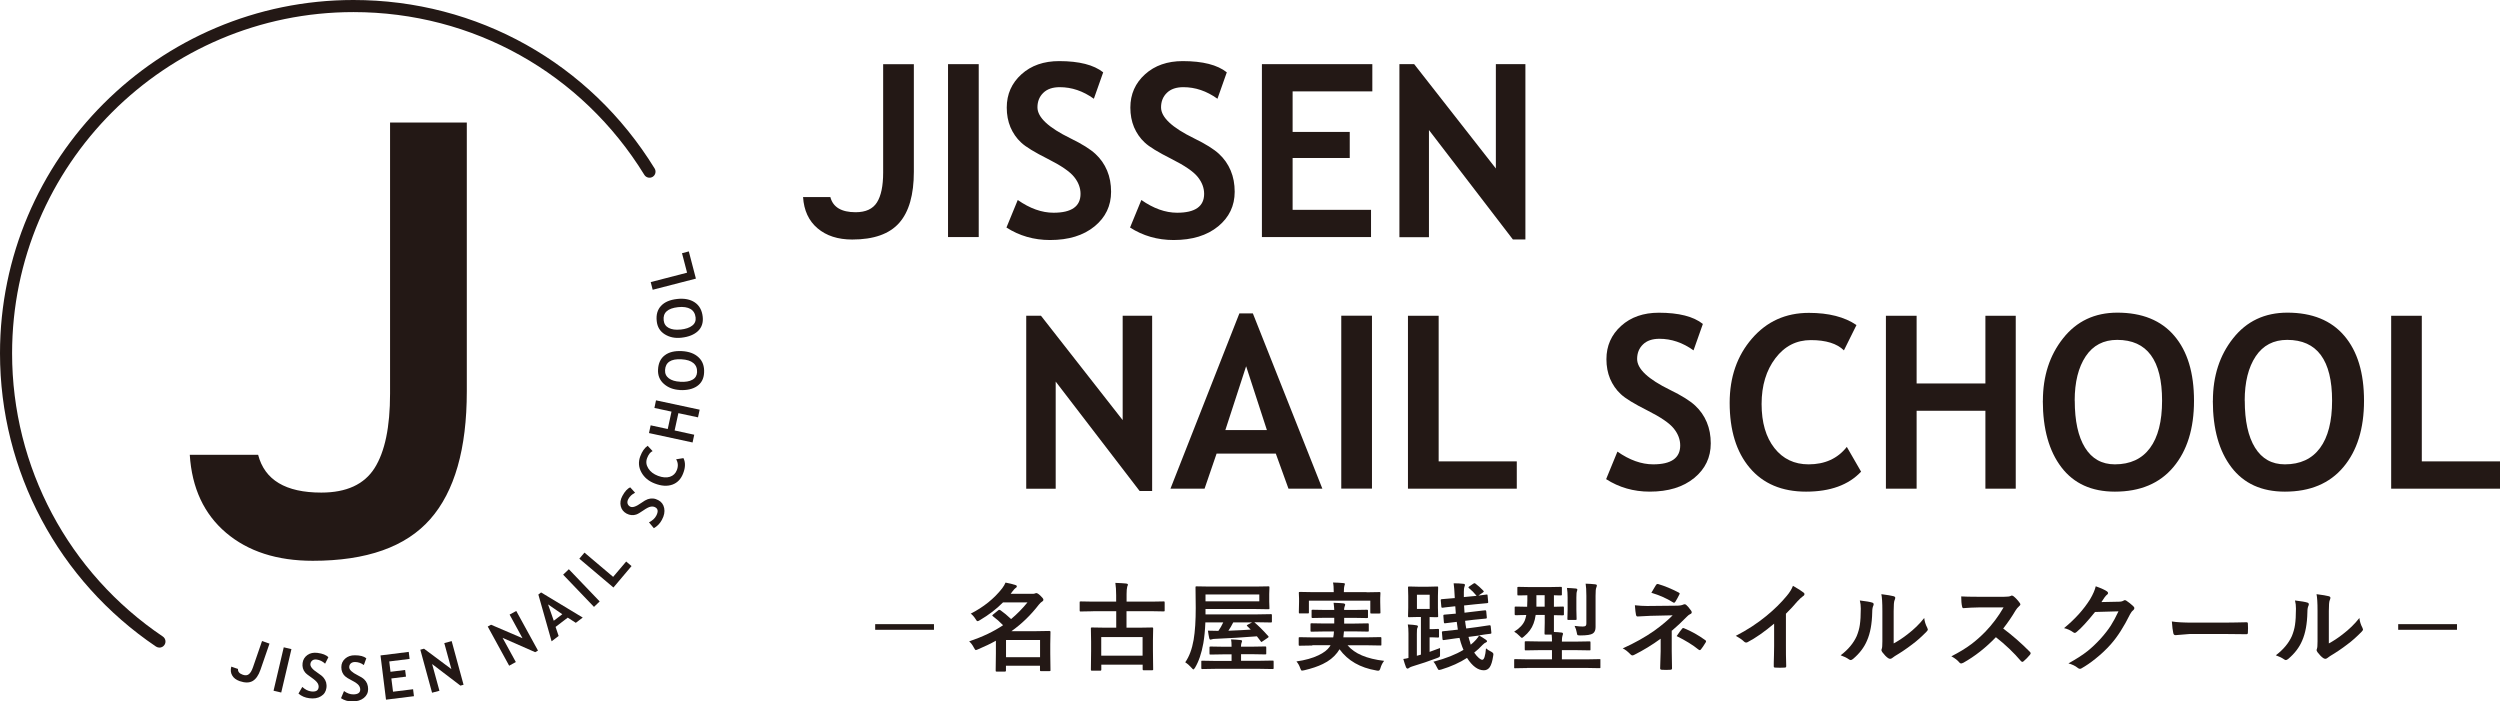 <?xml version="1.0" encoding="UTF-8"?>
<svg id="_レイヤー_2" data-name="レイヤー_2" xmlns="http://www.w3.org/2000/svg" viewBox="0 0 345.27 96.88">
  <defs>
    <style>
      .cls-1 {
        fill: #231815;
      }
    </style>
  </defs>
  <g id="_レイヤー_1-2" data-name="レイヤー_1">
    <g id="_レイヤー_1-3" data-name="_レイヤー_1">
      <path class="cls-1" d="M31.95,92.07l.92.32c-.03.37.19.64.67.8.34.12.62.09.83-.08.22-.17.4-.48.56-.93l1.26-3.65,1.03.36-1.25,3.62c-.27.77-.63,1.29-1.09,1.55s-1.05.26-1.78.01c-.48-.17-.83-.43-1.03-.78-.21-.35-.25-.76-.13-1.22"/>
      <rect class="cls-1" x="35.93" y="91.97" width="6.16" height="1.09" transform="translate(-59.97 109.34) rotate(-76.78)"/>
      <path class="cls-1" d="M41.22,95.79l.53-.92c.39.36.79.56,1.21.62.64.08.98-.1,1.04-.54.03-.21-.02-.42-.15-.62-.13-.21-.41-.46-.84-.76-.44-.3-.73-.53-.87-.7s-.25-.37-.31-.59c-.06-.22-.07-.46-.04-.71.06-.47.29-.84.67-1.11.38-.27.85-.36,1.39-.29.7.09,1.21.29,1.5.6l-.45.89c-.34-.32-.73-.51-1.15-.57-.25-.03-.45,0-.61.12-.15.12-.25.28-.27.49-.05.35.29.77,1.02,1.24.39.25.66.48.81.67.16.19.27.41.34.64.06.24.08.49.04.77-.07.49-.31.88-.75,1.14-.43.27-.98.36-1.63.27-.57-.07-1.07-.29-1.48-.64"/>
      <path class="cls-1" d="M47.1,96.42l.41-.98c.43.31.85.46,1.27.46.64,0,.97-.22.97-.67,0-.21-.07-.41-.22-.6-.15-.19-.46-.41-.93-.65s-.79-.44-.95-.59c-.16-.15-.29-.33-.38-.55-.09-.21-.13-.44-.13-.7,0-.48.18-.87.53-1.18s.8-.47,1.35-.46c.71,0,1.23.14,1.57.41l-.34.94c-.38-.28-.79-.42-1.22-.42-.25,0-.45.07-.59.2s-.21.31-.21.52c0,.35.39.72,1.17,1.11.41.2.71.39.89.56s.32.37.41.59c.09.23.14.48.14.76,0,.5-.2.91-.6,1.23-.4.32-.93.48-1.59.48-.58,0-1.09-.15-1.55-.45"/>
      <polygon class="cls-1" points="53.76 91.35 53.93 92.78 55.95 92.53 56.07 93.45 54.05 93.7 54.28 95.53 57.05 95.19 57.17 96.15 53.31 96.63 52.55 90.52 56.45 90.03 56.57 91 53.76 91.35"/>
      <polygon class="cls-1" points="63.59 94.69 59.68 91.71 60.69 95.4 59.67 95.67 58.05 89.73 58.56 89.59 62.34 92.41 61.36 88.82 62.38 88.54 64.02 94.57 63.59 94.69"/>
      <polygon class="cls-1" points="73.91 90.07 69.41 88.09 71.24 91.43 70.32 91.94 67.36 86.53 67.82 86.28 72.16 88.14 70.38 84.88 71.3 84.38 74.3 89.85 73.91 90.07"/>
      <path class="cls-1" d="M79.53,86.02l-1.12-.72-1.68,1.28.42,1.25-.97.74-1.83-6.46.38-.29,5.75,3.47-.96.73h.01ZM75.69,83.47l.79,2.26,1.18-.9-1.97-1.36Z"/>
      <rect class="cls-1" x="79.75" y="78.14" width="1.09" height="6.16" transform="translate(-33.87 78.09) rotate(-43.76)"/>
      <polygon class="cls-1" points="84.72 81.14 80.01 77.16 80.72 76.32 84.68 79.67 86.48 77.55 87.22 78.18 84.72 81.14"/>
      <path class="cls-1" d="M90.31,72.96l-.68-.82c.47-.24.81-.54,1-.91.3-.57.26-.96-.14-1.17-.18-.1-.4-.13-.64-.08-.24.04-.58.22-1.01.52-.43.3-.76.49-.97.56s-.43.1-.66.08-.45-.09-.68-.21c-.42-.23-.69-.57-.8-1.02-.11-.46-.04-.93.22-1.41.34-.63.7-1.03,1.09-1.19l.67.74c-.42.21-.74.5-.94.88-.12.22-.15.43-.1.61s.17.33.36.43c.31.17.82,0,1.53-.51.37-.27.68-.44.91-.52.24-.08.47-.11.72-.09.25.02.49.1.73.23.44.23.71.6.81,1.1s0,1.04-.32,1.62c-.27.51-.65.89-1.13,1.16"/>
      <path class="cls-1" d="M89.44,61.56l.69.74c-.32.14-.57.47-.76.97-.18.48-.13.95.16,1.41.28.46.74.81,1.35,1.04.62.23,1.16.28,1.63.13.47-.15.79-.46.97-.93.21-.54.17-1.04-.1-1.49l1.01-.16c.29.58.28,1.28-.03,2.08-.3.81-.81,1.33-1.5,1.58-.7.25-1.51.2-2.42-.15-.85-.32-1.47-.84-1.86-1.55-.39-.71-.44-1.45-.15-2.22.25-.66.58-1.14,1-1.43"/>
      <polygon class="cls-1" points="96.4 57.64 93.69 57.06 93.17 59.45 95.88 60.04 95.65 61.11 89.63 59.81 89.86 58.74 92.22 59.25 92.74 56.85 90.38 56.34 90.6 55.29 96.63 56.58 96.4 57.64"/>
      <path class="cls-1" d="M93.87,53.86c-.88-.05-1.6-.33-2.18-.84s-.85-1.17-.81-1.97c.04-.89.36-1.55.93-1.98.57-.44,1.36-.63,2.35-.58s1.77.34,2.32.86c.56.52.81,1.23.76,2.13-.04.82-.37,1.44-.97,1.85s-1.4.59-2.4.54M93.93,52.73c.72.04,1.28-.05,1.69-.28.41-.22.62-.57.65-1.03.03-.55-.14-.97-.51-1.28-.37-.31-.92-.48-1.66-.52-1.44-.08-2.19.42-2.25,1.48-.03.49.15.87.52,1.15.38.28.9.44,1.56.47"/>
      <path class="cls-1" d="M94.1,46.64c-.87.1-1.63-.06-2.29-.47s-1.03-1.02-1.11-1.82c-.1-.88.1-1.58.6-2.11.49-.53,1.23-.84,2.22-.95s1.8.05,2.43.47c.63.42,1,1.08,1.1,1.98.09.82-.13,1.48-.65,1.98-.53.5-1.29.81-2.29.92M93.98,45.52c.72-.08,1.26-.26,1.62-.55.37-.28.52-.66.47-1.12-.06-.54-.3-.94-.71-1.18-.42-.24-.99-.33-1.72-.25-1.44.16-2.1.77-1.98,1.82.05.48.29.84.7,1.05.42.22.96.29,1.61.22"/>
      <polygon class="cls-1" points="96.11 38.48 90.14 40.02 89.87 38.96 94.89 37.66 94.19 34.97 95.13 34.72 96.11 38.48"/>
      <path class="cls-1" d="M26.19,62.81h9.46c.9,3.48,3.8,5.22,8.72,5.22,3.48,0,5.93-1.13,7.36-3.38,1.43-2.26,2.14-5.68,2.14-10.27V16.92h10.6v37.13c0,7.93-1.68,13.82-5.05,17.65s-8.78,5.75-16.22,5.75c-4.94,0-8.94-1.29-11.98-3.87s-4.72-6.17-5.01-10.76"/>
      <path class="cls-1" d="M22.02,89.44c-.16,0-.32-.05-.47-.14C8.06,80.19,0,65.06,0,48.8,0,21.89,21.9,0,48.81,0c17.09,0,32.64,8.7,41.6,23.27.24.39.12.91-.27,1.15s-.91.12-1.15-.27C80.33,10.08,65.31,1.67,48.81,1.67,22.82,1.67,1.67,22.81,1.67,48.8c0,15.7,7.78,30.32,20.82,39.11.38.26.48.78.22,1.16-.16.24-.42.37-.69.37"/>
      <path class="cls-1" d="M110.9,27.22h3.78c.36,1.39,1.52,2.09,3.49,2.09,1.39,0,2.37-.45,2.94-1.35s.86-2.27.86-4.11v-14.98h4.24v14.85c0,3.17-.67,5.53-2.02,7.06-1.35,1.53-3.51,2.3-6.49,2.3-1.98,0-3.58-.52-4.79-1.55-1.22-1.03-1.88-2.47-2-4.3"/>
      <rect class="cls-1" x="130.93" y="8.86" width="4.24" height="23.88"/>
      <path class="cls-1" d="M139,31.42l1.56-3.8c1.67,1.17,3.32,1.76,4.94,1.76,2.49,0,3.73-.87,3.73-2.61,0-.82-.29-1.59-.88-2.33-.59-.74-1.8-1.57-3.63-2.49s-3.07-1.67-3.7-2.27c-.64-.59-1.12-1.3-1.47-2.11-.34-.82-.51-1.72-.51-2.71,0-1.85.68-3.38,2.03-4.6s3.09-1.82,5.21-1.82c2.76,0,4.79.52,6.08,1.55l-1.29,3.65c-1.49-1.07-3.06-1.6-4.71-1.6-.98,0-1.74.26-2.27.78-.54.52-.81,1.19-.81,2.01,0,1.37,1.52,2.79,4.55,4.27,1.6.78,2.75,1.5,3.46,2.16s1.24,1.42,1.61,2.3.55,1.85.55,2.93c0,1.93-.76,3.53-2.29,4.78s-3.57,1.88-6.14,1.88c-2.23,0-4.24-.58-6.03-1.73"/>
      <path class="cls-1" d="M156.07,31.42l1.56-3.8c1.67,1.17,3.32,1.76,4.94,1.76,2.49,0,3.73-.87,3.73-2.61,0-.82-.29-1.59-.88-2.33-.59-.74-1.8-1.57-3.63-2.49s-3.07-1.67-3.7-2.27c-.64-.59-1.12-1.3-1.47-2.11-.34-.82-.51-1.72-.51-2.71,0-1.85.68-3.38,2.03-4.6s3.09-1.82,5.21-1.82c2.76,0,4.79.52,6.08,1.55l-1.29,3.65c-1.49-1.07-3.06-1.6-4.71-1.6-.98,0-1.74.26-2.27.78-.54.52-.81,1.19-.81,2.01,0,1.37,1.52,2.79,4.55,4.27,1.6.78,2.75,1.5,3.46,2.16s1.24,1.42,1.61,2.3.55,1.85.55,2.93c0,1.93-.76,3.53-2.29,4.78s-3.57,1.88-6.14,1.88c-2.23,0-4.24-.58-6.03-1.73"/>
      <polygon class="cls-1" points="178.52 12.62 178.52 18.22 186.41 18.22 186.41 21.82 178.52 21.82 178.52 28.98 189.35 28.98 189.35 32.74 174.28 32.74 174.28 8.86 189.53 8.86 189.53 12.62 178.52 12.62"/>
      <polygon class="cls-1" points="208.94 33.07 197.35 17.96 197.35 32.76 193.27 32.76 193.27 8.86 195.31 8.86 206.59 23.27 206.59 8.86 210.67 8.86 210.67 33.07 208.94 33.07"/>
      <polygon class="cls-1" points="157.39 67.81 145.8 52.7 145.8 67.5 141.73 67.5 141.73 43.61 143.77 43.61 155.05 58.02 155.05 43.61 159.12 43.61 159.12 67.81 157.39 67.81"/>
      <path class="cls-1" d="M177.95,67.49l-1.75-4.84h-8.18l-1.66,4.84h-4.71l9.52-24.21h1.86l9.6,24.21h-4.68ZM172.1,50.58l-2.87,8.82h5.74l-2.87-8.82h0Z"/>
      <rect class="cls-1" x="185.24" y="43.6" width="4.24" height="23.88"/>
      <polygon class="cls-1" points="194.45 67.49 194.45 43.61 198.69 43.61 198.69 63.72 209.48 63.72 209.48 67.49 194.45 67.49"/>
      <path class="cls-1" d="M221.82,66.17l1.56-3.8c1.67,1.17,3.32,1.76,4.94,1.76,2.49,0,3.73-.87,3.73-2.61,0-.82-.29-1.59-.88-2.33-.59-.74-1.8-1.57-3.63-2.49-1.83-.92-3.07-1.67-3.7-2.27-.64-.59-1.12-1.3-1.47-2.11-.34-.82-.51-1.72-.51-2.71,0-1.85.68-3.38,2.03-4.6,1.35-1.22,3.09-1.82,5.21-1.82,2.76,0,4.79.52,6.08,1.55l-1.29,3.65c-1.49-1.07-3.06-1.6-4.71-1.6-.98,0-1.74.26-2.27.78-.54.52-.81,1.19-.81,2.01,0,1.37,1.52,2.79,4.55,4.27,1.6.78,2.75,1.5,3.46,2.16s1.24,1.42,1.61,2.3.55,1.85.55,2.93c0,1.93-.76,3.53-2.29,4.78s-3.57,1.88-6.14,1.88c-2.23,0-4.24-.58-6.03-1.73"/>
      <path class="cls-1" d="M256.4,44.88l-1.74,3.51c-.95-.94-2.47-1.42-4.57-1.42-1.99,0-3.62.83-4.89,2.5s-1.91,3.78-1.91,6.33.59,4.58,1.77,6.08c1.18,1.5,2.75,2.25,4.72,2.25,2.25,0,4.01-.8,5.28-2.41l1.97,3.42c-1.73,1.84-4.26,2.76-7.6,2.76s-5.93-1.1-7.78-3.29-2.77-5.19-2.77-8.98c0-3.53,1.02-6.49,3.07-8.86,2.05-2.38,4.67-3.56,7.87-3.56,2.74,0,4.93.56,6.57,1.68"/>
      <polygon class="cls-1" points="274.2 67.49 274.2 56.73 264.7 56.73 264.7 67.49 260.46 67.49 260.46 43.61 264.7 43.61 264.7 52.96 274.2 52.96 274.2 43.61 278.39 43.61 278.39 67.49 274.2 67.49"/>
      <path class="cls-1" d="M282.14,55.34c0-3.4.93-6.28,2.8-8.63,1.86-2.35,4.36-3.53,7.48-3.53,3.43,0,6.06,1.07,7.87,3.2,1.82,2.13,2.72,5.12,2.72,8.97s-.95,6.9-2.85,9.16-4.59,3.39-8.08,3.39c-3.21,0-5.67-1.12-7.38-3.36s-2.57-5.3-2.57-9.19M286.54,55.34c0,2.79.47,4.96,1.42,6.49.95,1.53,2.32,2.3,4.12,2.3,2.12,0,3.74-.75,4.85-2.25,1.11-1.5,1.67-3.68,1.67-6.54,0-5.6-2.07-8.4-6.2-8.4-1.89,0-3.34.76-4.35,2.27-1.01,1.52-1.52,3.56-1.52,6.12"/>
      <path class="cls-1" d="M305.62,55.34c0-3.4.93-6.28,2.8-8.63,1.86-2.35,4.36-3.53,7.48-3.53,3.43,0,6.06,1.07,7.87,3.2,1.82,2.13,2.72,5.12,2.72,8.97s-.95,6.9-2.85,9.16-4.59,3.39-8.08,3.39c-3.21,0-5.67-1.12-7.38-3.36s-2.57-5.3-2.57-9.19M310.02,55.34c0,2.79.47,4.96,1.42,6.49.95,1.53,2.32,2.3,4.12,2.3,2.12,0,3.74-.75,4.85-2.25,1.11-1.5,1.67-3.68,1.67-6.54,0-5.6-2.07-8.4-6.2-8.4-1.89,0-3.34.76-4.35,2.27-1.01,1.52-1.52,3.56-1.52,6.12"/>
      <polygon class="cls-1" points="330.24 67.49 330.24 43.61 334.47 43.61 334.47 63.72 345.27 63.72 345.27 67.49 330.24 67.49"/>
      <rect class="cls-1" x="120.87" y="86.2" width="8.12" height=".78"/>
      <path class="cls-1" d="M134.05,84.76c1.8-.92,3.25-2.09,4.36-3.51.21-.29.37-.55.46-.79.56.1,1.02.22,1.37.34.13.03.19.1.19.18,0,.1-.06.18-.18.24-.1.07-.23.21-.4.43l-.27.36h2.92c.19,0,.32,0,.38-.03.11-.04.19-.07.24-.07.12,0,.31.11.56.35.28.26.42.44.42.56,0,.11-.06.2-.19.27-.12.06-.26.21-.44.42-1.11,1.44-2.37,2.66-3.78,3.66h3.43l1.81-.03c.1,0,.15.04.15.13l-.03,1.72v1.23l.03,2.32c0,.07,0,.11-.03.13-.02.01-.06.02-.12.02h-1.14c-.07,0-.12-.01-.14-.03,0-.01-.02-.05-.02-.12v-.6h-4.7v.66c0,.1-.04.15-.13.15h-1.15c-.07,0-.11,0-.12-.03,0-.02-.02-.06-.02-.12l.03-2.36v-1.75c-.71.4-1.53.79-2.47,1.19-.16.07-.26.1-.31.1-.06,0-.15-.12-.27-.35-.18-.35-.4-.64-.64-.85,1.83-.62,3.39-1.36,4.68-2.23-.43-.45-.89-.86-1.4-1.24-.06-.05-.09-.09-.09-.11,0-.03.04-.07.11-.13l.7-.57c.07-.06.12-.08.16-.08.03,0,.08.02.16.06.46.32.95.73,1.47,1.22.82-.69,1.57-1.45,2.26-2.3h-3.38c-.9.91-1.97,1.73-3.21,2.46-.14.09-.24.13-.31.13s-.17-.1-.28-.31c-.21-.33-.44-.58-.68-.75M143.64,88.39h-4.7v2.37h4.7v-2.37Z"/>
      <path class="cls-1" d="M150.96,84.42l-1.7.03c-.07,0-.12,0-.13-.03,0-.02-.02-.06-.02-.12v-1.08c0-.08,0-.13.03-.14.02-.01.06-.02.12-.02l1.7.03h3.19v-.88c0-.68-.04-1.25-.11-1.71.61.02,1.11.05,1.51.09.14.02.22.07.22.15,0,.04,0,.09-.04.15-.03.08-.04.12-.05.13-.06.23-.09.57-.09,1.04v1.03h3.43l1.69-.03c.07,0,.11.01.12.03s.02.06.02.13v1.08c0,.07,0,.11-.03.12-.02.01-.06.02-.12.02l-1.69-.03h-3.43v2.28h1.67l1.84-.03c.08,0,.12,0,.14.03.02.02.03.06.03.12l-.03,1.6v1.48l.03,2.54c0,.07,0,.1-.03.12-.02.01-.06.02-.13.02h-1.15c-.1,0-.14-.05-.14-.14v-.63h-5.71v.69c0,.09-.05.14-.15.14h-1.15c-.1,0-.14-.05-.14-.14l.03-2.56v-1.32l-.03-1.8c0-.07,0-.12.03-.13.02-.01.06-.02.12-.02l1.86.03h1.49v-2.28h-3.2ZM152.09,90.55h5.71v-2.57h-5.71v2.57Z"/>
      <path class="cls-1" d="M166.85,87.1c.66.02,1.13.03,1.42.03.24-.34.47-.73.67-1.17h-2.47c-.04,1.09-.14,2.05-.28,2.88-.25,1.4-.64,2.53-1.15,3.38-.11.16-.18.24-.22.24s-.12-.07-.25-.22c-.28-.32-.58-.58-.88-.77.56-.8.94-1.84,1.16-3.11.2-1.17.29-2.64.29-4.42l-.03-2.8c0-.08,0-.13.03-.14,0-.01.05-.02.1-.02l1.85.03h6.24l1.84-.03c.07,0,.12,0,.13.03,0,.02.02.06.02.13l-.03.92v1.02l.03.91c0,.08,0,.12-.03.13-.02.01-.06.02-.12.02l-1.84-.03h-6.84v.74h7.17l1.84-.03c.08,0,.13,0,.14.03,0,.02.02.06.02.12v.86c0,.07,0,.11-.03.12-.02.01-.07.02-.14.02l-1.84-.03h-.42c.58.48,1.22,1.12,1.92,1.91.04.05.06.08.06.11s-.05.08-.14.14l-.68.46c-.09.06-.15.1-.18.1-.04,0-.07-.03-.1-.1l-.52-.68c-1.9.15-3.82.27-5.77.35-.21,0-.35.03-.43.06-.09.03-.15.05-.2.05-.09,0-.15-.06-.18-.18-.07-.3-.13-.67-.19-1.1M167.87,92.37l-1.82.03c-.07,0-.11-.01-.12-.03s-.02-.06-.02-.12v-.86c0-.07,0-.1.02-.12,0-.02.05-.02.12-.02l1.82.03h2.22v-.91h-1.1l-1.8.03c-.07,0-.12,0-.13-.03,0-.02-.02-.06-.02-.12v-.8c0-.07,0-.12.03-.14.02-.01.06-.02.12-.02l1.8.03h1.1v-.03c0-.42-.02-.74-.07-.98.4.01.82.04,1.25.08.18.01.27.06.27.14,0,.06-.03.15-.08.27-.04.12-.07.28-.07.47v.04h1.54l1.79-.03c.07,0,.12.01.14.03,0,.02.02.06.02.12v.8c0,.07,0,.11-.02.13,0,.01-.06.02-.13.02l-1.79-.03h-1.54v.91h2.54l1.81-.03c.07,0,.11,0,.13.03,0,.02.02.06.02.12v.86c0,.07,0,.12-.03.14-.02.01-.06.02-.12.02l-1.81-.03h-6.07ZM173.92,82.1h-7.43v.95h7.43v-.95ZM172.27,86.49c-.05-.05-.08-.08-.08-.1,0-.03.04-.06.12-.11l.61-.32h-2.6c-.22.44-.45.83-.67,1.15,1.42-.06,2.45-.11,3.09-.16l-.47-.46h0Z"/>
      <path class="cls-1" d="M181.23,89.15l-1.72.03c-.07,0-.11,0-.13-.03,0-.02-.02-.06-.02-.12v-.87c0-.07,0-.12.03-.14.02-.01.06-.02.12-.02l1.72.03h2.9c.05-.23.08-.5.1-.82h-1.28l-1.81.03c-.07,0-.12,0-.13-.03,0-.02-.02-.06-.02-.12v-.85c0-.07,0-.12.03-.14.02-.01.06-.02.12-.02l1.81.03h1.32v-.79h-1.23l-1.76.03c-.07,0-.11-.01-.12-.03s-.02-.06-.02-.12v-.83c0-.08,0-.13.03-.14,0-.01.05-.02.12-.02l1.76.03h1.22c0-.22-.04-.55-.09-.99.66.02,1.11.05,1.36.08.16.03.24.08.24.17,0,.07-.03.16-.08.28-.04.1-.07.26-.07.46h1.38l1.75-.03c.08,0,.12.01.14.03s.03.06.03.13v.83c0,.07,0,.12-.03.14-.02.01-.06.02-.13.02l-1.75-.03h-1.38v.79h1.44l1.8-.03c.08,0,.13.01.14.03s.02.06.02.12v.85c0,.07,0,.11-.03.12s-.06.02-.13.02l-1.8-.03h-1.47c0,.06-.03.33-.08.82h3.36l1.73-.03c.07,0,.12,0,.14.03,0,.02.02.06.02.12v.87c0,.06,0,.1-.02.12,0,.02-.06.02-.13.02l-1.73-.03h-2.79c.97,1.16,2.65,1.87,5.05,2.15-.23.28-.4.62-.51,1-.07.24-.16.36-.27.36s-.21,0-.29-.03c-2.24-.38-3.94-1.35-5.09-2.93-.1.17-.21.33-.32.47-.49.64-1.15,1.16-1.98,1.56-.69.34-1.55.63-2.58.87-.18.03-.28.05-.31.05-.09,0-.17-.12-.25-.36-.1-.32-.27-.62-.51-.91,1.19-.17,2.21-.45,3.04-.85.72-.34,1.24-.74,1.55-1.19l.12-.2h-2.51l-.02.04ZM188.74,81.8l1.77-.03c.07,0,.11,0,.12.03,0,.02.02.06.02.12l-.03.67v.56l.03,1.44c0,.07,0,.11-.03.12-.02.01-.06.02-.12.02h-1.1c-.08,0-.12,0-.13-.03,0-.02-.02-.06-.02-.12v-1.62h-8.48v1.62c0,.07,0,.11-.03.12s-.06.02-.13.02h-1.08c-.07,0-.12,0-.13-.03,0-.02-.02-.06-.02-.12l.03-1.44v-.46l-.03-.77c0-.07,0-.12.03-.13.02-.01.06-.02.12-.02l1.76.03h2.91v-.06c0-.55-.03-.98-.1-1.27.51.01.99.04,1.44.08.14.01.21.06.21.12,0,.03-.03.12-.08.27-.04.12-.07.38-.07.8v.06h3.12l.02.02Z"/>
      <path class="cls-1" d="M198.88,89.5c0,.15,0,.41,0,.78v.22c0,.11-.03.19-.09.23-.04.03-.13.08-.29.14-1.13.43-2.26.81-3.4,1.15-.21.06-.37.13-.46.2-.1.08-.18.12-.23.12-.09,0-.16-.06-.22-.16-.13-.34-.26-.73-.38-1.17.26-.03.5-.08.71-.14v-3.38c0-.54-.03-.96-.09-1.25.56.03.96.07,1.21.12.13.03.19.07.19.14,0,.05-.03.13-.08.23-.05.08-.07.35-.07.8v3.04l.56-.16v-5.2h-.37l-1.25.03c-.07,0-.12,0-.14-.03,0-.02-.02-.06-.02-.12l.03-1.17v-1.61l-.03-1.17c0-.07,0-.11.03-.12.02-.01.06-.02.13-.02l1.25.03h1.34l1.27-.03c.07,0,.11,0,.12.03,0,.02.02.06.02.12l-.03,1.17v1.61l.03,1.17c0,.07,0,.11-.03.12-.02.01-.06.02-.12.02h-.33c-.21,0-.45-.02-.7-.02v1.67h.36l.78-.03c.08,0,.12,0,.14.03,0,.02.02.06.02.12v.9c0,.07,0,.11-.03.12-.02.01-.06.02-.13.02l-.78-.03h-.36v2.01c.55-.19,1.02-.37,1.41-.52M197.45,82.14h-1.76v1.96h1.76v-1.96ZM198.04,91.37c1.64-.43,3-.97,4.08-1.62-.04-.1-.1-.24-.18-.44-.13-.34-.26-.75-.37-1.21l-.5.06-1.68.24h-.07c-.06,0-.1-.04-.1-.14l-.08-.93v-.06c0-.05.05-.08.15-.09.6-.06,1.16-.12,1.68-.18l.37-.04c-.07-.44-.12-.8-.15-1.07h-.04l-1.57.19h-.07c-.06,0-.09-.05-.1-.14l-.07-.88v-.07c0-.06.04-.09.12-.1.77-.06,1.31-.11,1.6-.14-.03-.44-.06-.78-.07-1.01h-.11c-.49.06-.91.1-1.26.14-.07.01-.17.03-.29.04-.06,0-.09.01-.11.01h-.06c-.06,0-.09-.05-.1-.14l-.08-.88v-.06c0-.06.04-.09.14-.1.87-.07,1.43-.12,1.67-.14h.12v-.14c-.04-.88-.09-1.51-.15-1.91.51,0,.96.02,1.35.07.14.01.21.07.21.16,0,.07-.03.16-.08.28-.04.11-.07.33-.07.68,0,.16,0,.38,0,.68v.03l1.47-.14.28-.03-.04-.06c-.3-.37-.63-.7-.99-.99-.06-.05-.09-.09-.09-.12s.04-.08.12-.13l.56-.38c.07-.04.12-.07.16-.07.03,0,.07.02.12.05.37.28.74.61,1.11,1,.04.04.05.08.05.1,0,.04-.04.08-.12.14l-.63.43c.64-.08,1.02-.13,1.13-.15h.07c.05,0,.08.05.08.16l.08.87v.06c0,.06-.05.09-.14.1-.88.08-1.45.14-1.69.16l-1.5.16c.02.45.04.78.06,1l1.25-.15c.45-.05.85-.09,1.2-.14.24-.03.37-.04.39-.04h.08s.07.04.08.12l.08.84v.07c0,.07-.04.1-.14.11-.68.06-1.23.11-1.63.16l-1.23.15c.04.35.09.7.16,1.06l1.53-.2c.48-.06.9-.12,1.28-.19l.42-.06h.05c.05,0,.09.05.1.14l.09.89v.06c0,.05-.05.08-.14.09-.38.04-.91.11-1.58.22.34.19.66.39.96.6.11.07.16.14.16.2,0,.08-.05.14-.16.18-.13.04-.27.15-.44.32-.37.4-.76.76-1.17,1.08.22.32.44.57.66.76.18.15.34.23.46.23.25,0,.42-.53.51-1.58.2.17.42.32.68.44.23.12.34.24.34.35,0,.04,0,.14-.03.27-.11.74-.27,1.25-.48,1.55-.2.28-.47.42-.81.42-.81,0-1.59-.57-2.32-1.71-1,.65-2.19,1.19-3.57,1.61-.15.04-.25.06-.29.06-.09,0-.18-.11-.28-.34-.15-.34-.32-.61-.51-.81M203.03,88.73l.09.31c.27-.21.51-.45.74-.7.18-.21.32-.4.42-.57l-1.47.19c.08.33.16.58.23.78"/>
      <path class="cls-1" d="M210.91,92.26l-1.67.03c-.07,0-.1,0-.12-.03,0-.01,0-.05,0-.12v-.98c0-.06,0-.1.02-.11,0-.01.05-.02.11-.02l1.67.03h3.42v-1.27h-1.77l-1.83.03c-.08,0-.13,0-.14-.03,0-.02-.02-.06-.02-.12v-.95c0-.07,0-.12.03-.14.02-.01.06-.02.13-.02l1.83.03h1.77c0-.31,0-.63-.04-.95h-.85c-.07,0-.11,0-.12-.03,0-.02-.02-.06-.02-.13l.03-1.49v-1.06h-1.25c-.07.47-.17.87-.3,1.2-.24.66-.68,1.25-1.31,1.77-.15.13-.24.2-.29.2s-.15-.08-.31-.25c-.26-.27-.51-.47-.76-.61.76-.47,1.25-1,1.48-1.58.08-.21.14-.45.19-.72-.42,0-.8,0-1.12.02h-.33c-.08,0-.12,0-.13-.03,0-.02-.02-.06-.02-.12v-.9c0-.07,0-.11.03-.12s.06-.02.12-.02l1.57.03c.02-.37.03-.68.03-.91v-.68c-.35,0-.66.01-.94.02h-.29c-.07,0-.11,0-.13-.03,0-.02-.02-.06-.02-.12v-.89c0-.07,0-.11.03-.12,0-.01.05-.02.12-.02l1.63.03h2.59l1.63-.03c.07,0,.12,0,.13.03,0,.02.02.06.02.12v.89c0,.07,0,.11-.03.12-.02.01-.06.02-.12.02h-.29c-.2,0-.43-.01-.66-.02v1.59l1.23-.03c.07,0,.11,0,.13.03,0,.02.02.06.02.12v.9c0,.07,0,.12-.03.14-.02.01-.06.02-.12.02h-.16c-.33,0-.68-.01-1.07-.02v1.06c0,.69,0,1.11,0,1.26.34.01.69.04,1.06.08.13.02.19.07.19.16,0,.08-.02.18-.07.28-.05.13-.08.41-.08.81h1.96l1.85-.03c.07,0,.11,0,.12.03,0,.02.02.06.02.12v.95c0,.07,0,.11-.02.12-.02.02-.06.02-.12.02l-1.85-.03h-1.96v1.27h3.54l1.66-.03c.07,0,.1,0,.12.03,0,.01,0,.05,0,.1v.98c0,.07,0,.11-.02.12,0,.01-.05.02-.11.02l-1.66-.03h-8.34ZM212.18,83.79h1.15v-1.59h-1.14v.85c0,.34,0,.58,0,.74M216.4,81.2c.33,0,.74.04,1.24.08.13.01.2.06.2.14s-.02.16-.05.23c-.05.11-.08.4-.08.88v1.66l.03,1.27c0,.08,0,.12-.03.14-.02.01-.06.02-.12.02h-.98c-.07,0-.11,0-.12-.03,0-.02-.02-.06-.02-.13l.03-1.27v-1.66c0-.52-.03-.96-.09-1.34M217.48,86.44c.44.06.81.09,1.12.09.2,0,.34-.04.41-.12.06-.07.08-.17.08-.33v-3.78c0-.76-.04-1.33-.1-1.69.45.01.89.04,1.34.09.14.02.21.07.21.15s-.03.18-.08.31c-.07.14-.1.51-.1,1.12v4.33c0,.41-.12.71-.38.88-.26.18-.84.27-1.74.27-.21,0-.34-.02-.38-.06-.04-.04-.07-.16-.1-.35-.05-.31-.15-.61-.29-.89"/>
      <path class="cls-1" d="M230.88,87.08v2.84l.04,2.4c0,.12-.09.18-.25.18-.18.01-.38.02-.57.02s-.39,0-.57-.02c-.17,0-.25-.06-.25-.19l.07-2.37v-1.73c-1.16.85-2.39,1.6-3.67,2.24-.09.04-.17.07-.23.07-.09,0-.18-.05-.27-.15-.39-.4-.74-.68-1.07-.82,1.68-.76,3.11-1.57,4.3-2.4,1.03-.74,1.9-1.46,2.6-2.17l-3.08.07c-.66.03-1.25.06-1.77.09-.12,0-.19-.08-.22-.25-.05-.21-.1-.64-.15-1.3.63.07,1.17.1,1.64.1h.22l3.87-.04c.42,0,.74-.05.95-.15.07-.03.13-.05.19-.05.08,0,.16.03.23.1.15.12.37.38.67.79.06.08.08.16.08.23,0,.11-.07.19-.2.24-.15.07-.29.17-.42.31-.71.73-1.42,1.39-2.11,1.98M228.07,81.86c.09-.14.22-.36.39-.66.12-.21.21-.35.25-.41.06-.09.13-.14.2-.14.02,0,.05,0,.09.01.91.27,1.86.66,2.83,1.17.1.05.15.1.15.14s-.02.09-.05.14c-.19.38-.37.71-.55.99-.05.09-.11.14-.18.14-.05,0-.1-.02-.14-.05-.88-.55-1.88-.99-2.98-1.32M231.56,87.85c.33-.48.58-.83.76-1.03.05-.06.09-.09.14-.09.02,0,.07.01.13.04,1.01.41,1.98.96,2.91,1.63.08.05.12.1.12.16,0,.05-.02.1-.05.16-.28.46-.5.78-.66.97-.06.07-.11.1-.16.1-.04,0-.1-.03-.19-.09-.77-.63-1.77-1.24-3-1.85"/>
      <path class="cls-1" d="M246.65,84.77v4.42c0,.78,0,1.71.04,2.78v.04c0,.13-.07.19-.2.19-.22.01-.44.02-.66.02s-.45,0-.67-.02c-.13,0-.19-.06-.19-.17v-.05c0-.21,0-.7.03-1.48,0-.51.02-.93.02-1.26v-3.11c-1.34,1.13-2.57,1.99-3.67,2.56-.06.03-.13.05-.2.05-.1,0-.19-.04-.28-.13-.25-.25-.63-.51-1.15-.79,1.58-.81,2.98-1.73,4.21-2.74,1.09-.89,2.04-1.82,2.84-2.79.39-.46.68-.92.85-1.38.7.39,1.2.71,1.48.94.07.05.11.11.11.19,0,.12-.06.22-.19.29-.2.13-.46.38-.8.74-.46.55-.98,1.11-1.56,1.68"/>
      <path class="cls-1" d="M256.86,82.93c.86.1,1.43.2,1.7.29.14.04.21.12.21.24,0,.05-.01.1-.04.17-.11.21-.16.52-.16.91-.03,1.6-.27,2.91-.72,3.93-.39.93-1.02,1.76-1.9,2.51-.14.12-.26.18-.35.18-.07,0-.15-.03-.25-.1-.31-.22-.69-.4-1.14-.56,1.04-.79,1.78-1.68,2.22-2.66.21-.52.36-1.04.43-1.55.08-.54.13-1.28.13-2.23,0-.42-.04-.79-.13-1.12M261.52,88.87c.6-.32,1.23-.73,1.9-1.25.92-.7,1.7-1.46,2.33-2.27.05.47.19.92.42,1.35.05.13.08.2.08.23,0,.09-.07.2-.2.33-.66.67-1.31,1.26-1.98,1.75-.77.59-1.56,1.12-2.37,1.6-.13.08-.25.18-.39.28-.09.07-.18.1-.27.1-.07,0-.16-.03-.28-.1-.26-.18-.52-.45-.8-.82-.08-.12-.12-.22-.12-.28s.02-.13.05-.2c.05-.1.08-.44.08-1.02v-4.18c0-1.14-.05-1.92-.14-2.33.84.11,1.4.2,1.68.28.16.04.24.12.24.23,0,.08-.04.2-.1.34-.08.17-.12.66-.12,1.48v4.48Z"/>
      <path class="cls-1" d="M276.65,86.8c1.24.92,2.48,2,3.7,3.23.07.07.1.13.1.19s-.03.12-.09.2c-.28.34-.58.65-.89.91-.06.05-.11.08-.16.08s-.12-.03-.19-.1c-1-1.18-2.16-2.28-3.47-3.31-1.4,1.46-2.89,2.63-4.49,3.53-.16.07-.26.1-.31.1-.09,0-.16-.04-.23-.12-.25-.31-.62-.6-1.12-.87,1.07-.54,1.99-1.1,2.76-1.68.63-.47,1.27-1.04,1.94-1.72.95-.99,1.79-2.1,2.51-3.35h-3.44c-.69.01-1.39.04-2.11.1-.09,0-.15-.07-.18-.23-.08-.33-.12-.8-.12-1.39.48.03,1.23.05,2.26.05h3.67c.47,0,.77-.04.92-.12.05-.03.1-.05.15-.05.04,0,.12.03.23.1.29.23.58.54.87.94.04.07.07.13.07.17,0,.09-.06.18-.18.27-.18.16-.35.36-.49.59-.5.85-1.07,1.68-1.71,2.5"/>
      <path class="cls-1" d="M290.23,83.15l2.4-.05c.3,0,.52-.06.67-.16.04-.04.1-.05.17-.05s.14.03.21.08c.3.2.61.44.91.72.12.1.18.21.18.31s-.05.19-.16.28c-.17.13-.31.32-.44.57-.84,1.7-1.72,3.08-2.65,4.13-.61.69-1.31,1.35-2.11,1.99-.68.55-1.33.99-1.95,1.34-.07.04-.14.06-.21.06-.1,0-.2-.05-.31-.14-.33-.27-.76-.47-1.27-.61,1.08-.6,1.97-1.17,2.65-1.71.57-.46,1.17-1.02,1.79-1.7.57-.63,1.04-1.24,1.41-1.81.34-.53.69-1.19,1.06-1.97l-3.24.09c-1.07,1.33-1.91,2.24-2.52,2.74-.1.1-.19.15-.28.15-.07,0-.13-.03-.2-.08-.4-.29-.83-.48-1.28-.58,1.49-1.22,2.69-2.54,3.59-3.97.41-.69.67-1.3.79-1.81.76.27,1.28.51,1.56.71.09.07.14.14.14.23s-.05.17-.15.23c-.06.03-.17.15-.33.36-.1.15-.24.37-.44.66"/>
      <path class="cls-1" d="M299.95,85.83c.69.11,1.66.16,2.88.16h4.3c.42,0,.96,0,1.63-.02.85-.01,1.33-.02,1.44-.03h.07c.12,0,.18.06.18.19.01.2.02.41.02.63s0,.42-.02.63c0,.13-.06.2-.19.2h-.05c-1.34-.02-2.33-.03-2.98-.03h-4.81l-1.96.16c-.17,0-.27-.09-.31-.28-.08-.35-.15-.89-.2-1.62"/>
      <path class="cls-1" d="M316.96,82.93c.86.1,1.43.2,1.7.29.14.04.21.12.21.24,0,.05-.01.1-.04.17-.11.21-.16.52-.16.91-.03,1.6-.27,2.91-.72,3.93-.39.93-1.02,1.76-1.9,2.51-.14.12-.26.18-.35.18-.07,0-.15-.03-.25-.1-.31-.22-.69-.4-1.14-.56,1.04-.79,1.78-1.68,2.22-2.66.21-.52.36-1.04.43-1.55.08-.54.13-1.28.13-2.23,0-.42-.04-.79-.13-1.12M321.62,88.87c.6-.32,1.23-.73,1.9-1.25.92-.7,1.7-1.46,2.33-2.27.05.47.19.92.42,1.35.05.13.08.2.08.23,0,.09-.07.2-.2.33-.66.67-1.31,1.26-1.98,1.75-.77.59-1.56,1.12-2.37,1.6-.13.08-.25.18-.39.28-.09.07-.18.1-.27.1-.07,0-.16-.03-.28-.1-.26-.18-.52-.45-.8-.82-.08-.12-.12-.22-.12-.28s.02-.13.05-.2c.05-.1.08-.44.08-1.02v-4.18c0-1.14-.05-1.92-.14-2.33.84.11,1.4.2,1.68.28.16.04.24.12.24.23,0,.08-.04.2-.1.34-.08.17-.12.66-.12,1.48v4.48Z"/>
      <rect class="cls-1" x="331.21" y="86.2" width="8.12" height=".78"/>
    </g>
  </g>
</svg>